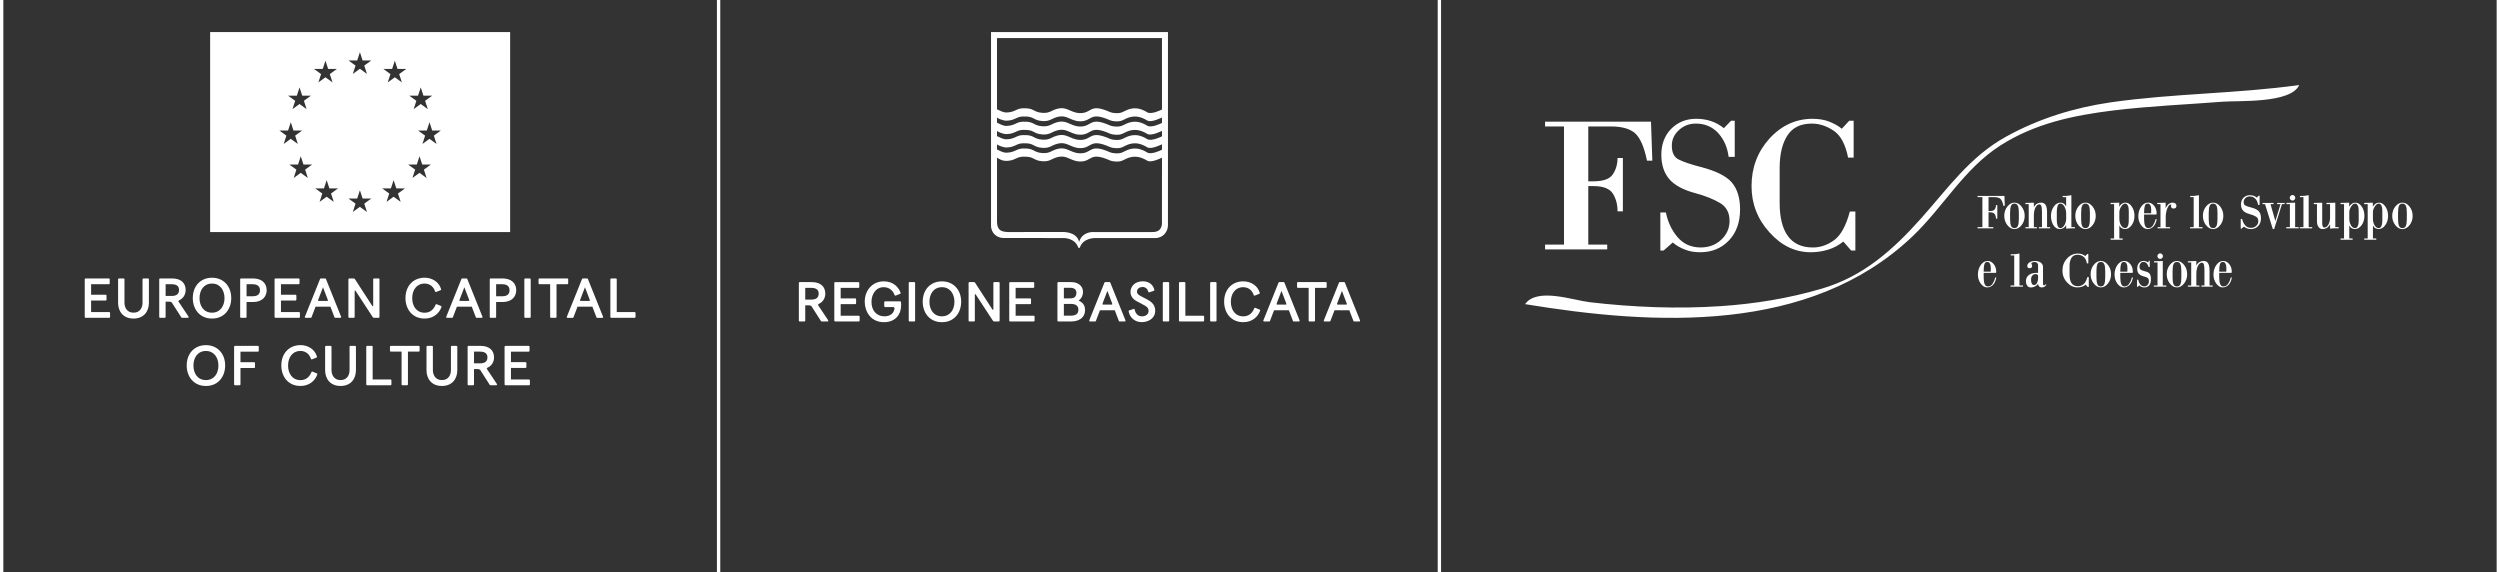<!-- Generator: Adobe Illustrator 21.1.0, SVG Export Plug-In  -->
<svg version="1.1"
	 xmlns="http://www.w3.org/2000/svg" xmlns:xlink="http://www.w3.org/1999/xlink" xmlns:a="http://ns.adobe.com/AdobeSVGViewerExtensions/3.0/"
	 x="0px" y="0px" width="301.175px" height="68.907px" viewBox="0 0 301.175 68.907"
	 style="enable-background:new 0 0 301.175 68.907;" xml:space="preserve">
<rect x="0" y="0" width="301.175" height="68.907" fill="#333333" stroke="none"/>
<style type="text/css">
	.st0{fill:#FFFFFF;}
</style>
<defs>
</defs>
<path class="st0" d="M275.863,27.361h-0.437v0.147h1.495v-0.147h-0.427v-2.945l-1.051,0.028v0.146h0.42V27.361z M276.413,24.065
	c0.066-0.065,0.099-0.146,0.099-0.239c0-0.089-0.033-0.167-0.099-0.233c-0.065-0.066-0.143-0.1-0.233-0.1
	c-0.091,0-0.168,0.034-0.234,0.1c-0.066,0.066-0.1,0.147-0.1,0.239c0,0.088,0.034,0.168,0.1,0.233c0.066,0.067,0.143,0.1,0.234,0.1
	C276.269,24.165,276.348,24.132,276.413,24.065 M273.894,24.445h-1.327v0.146h0.299l0.941,3.005h0.157l0.942-3.005h0.321v-0.146
	h-0.901v0.146h0.405l-0.619,2.041l-0.586-2.041h0.369V24.445z M270.112,26.38h-0.17v1.164h0.1l0.279-0.246
	c0.109,0.094,0.239,0.167,0.387,0.222c0.128,0.051,0.278,0.076,0.45,0.076c0.358,0,0.651-0.121,0.884-0.361
	c0.224-0.239,0.338-0.554,0.338-0.948c0-0.358-0.087-0.637-0.263-0.836c-0.171-0.191-0.483-0.345-0.94-0.461
	c-0.29-0.074-0.509-0.148-0.662-0.223c-0.147-0.066-0.222-0.21-0.222-0.432c0-0.184,0.073-0.341,0.217-0.474
	c0.143-0.132,0.314-0.198,0.513-0.198c0.277,0,0.506,0.095,0.684,0.285c0.18,0.2,0.287,0.443,0.323,0.731h0.186v-1.103h-0.111
	l-0.223,0.227c-0.12-0.096-0.249-0.17-0.392-0.216c-0.14-0.047-0.292-0.071-0.453-0.071c-0.306,0-0.56,0.103-0.766,0.31
	c-0.2,0.207-0.298,0.47-0.298,0.789c0,0.308,0.08,0.557,0.244,0.748c0.163,0.187,0.429,0.33,0.794,0.427
	c0.305,0.081,0.558,0.183,0.762,0.303c0.191,0.118,0.287,0.3,0.287,0.544c0,0.226-0.087,0.419-0.258,0.58
	c-0.168,0.155-0.376,0.233-0.626,0.233c-0.293,0-0.529-0.105-0.707-0.315C270.288,26.923,270.17,26.671,270.112,26.38
	 M267.351,32.619c0-0.346,0.029-0.611,0.088-0.794c0.05-0.178,0.168-0.269,0.352-0.269c0.14,0,0.245,0.069,0.314,0.205
	c0.076,0.143,0.11,0.33,0.107,0.56l-0.011,0.404h-0.85V32.619z M267.001,31.925c-0.23,0.322-0.344,0.71-0.344,1.164
	c0,0.409,0.112,0.767,0.339,1.075c0.225,0.307,0.485,0.461,0.777,0.461c0.257,0,0.486-0.097,0.689-0.292
	c0.195-0.194,0.334-0.495,0.416-0.9h-0.148c-0.019,0.118-0.054,0.235-0.1,0.354c-0.05,0.118-0.11,0.239-0.186,0.359
	c-0.148,0.242-0.34,0.362-0.579,0.362c-0.192,0-0.322-0.094-0.398-0.28c-0.077-0.191-0.118-0.456-0.118-0.795v-0.561h1.457
	c0.027,0,0.041-0.013,0.041-0.041c0.004-0.015,0.008-0.033,0.009-0.049c0.002-0.018,0.004-0.038,0.004-0.062
	c0-0.354-0.101-0.656-0.304-0.906c-0.201-0.249-0.441-0.375-0.727-0.375C267.508,31.438,267.232,31.6,267.001,31.925 M266.085,25.62
	c0-0.363,0.037-0.636,0.11-0.818c0.08-0.183,0.216-0.275,0.415-0.275c0.202,0,0.343,0.094,0.421,0.28
	c0.073,0.176,0.11,0.446,0.11,0.813v0.766c0,0.363-0.037,0.634-0.11,0.818c-0.078,0.183-0.218,0.275-0.421,0.275
	c-0.201,0-0.342-0.093-0.415-0.281c-0.073-0.175-0.11-0.445-0.11-0.812V25.62z M265.757,27.122c0.247,0.315,0.53,0.474,0.854,0.474
	c0.329,0,0.615-0.159,0.866-0.479c0.245-0.315,0.368-0.686,0.368-1.111c0-0.429-0.125-0.802-0.374-1.121
	c-0.247-0.316-0.532-0.474-0.861-0.474c-0.324,0-0.609,0.159-0.859,0.479c-0.246,0.315-0.368,0.687-0.368,1.116
	C265.385,26.431,265.509,26.802,265.757,27.122 M264.594,31.445l-1.016,0.029v0.146h0.397v2.771h-0.397v0.147h1.384V34.39h-0.368
	v-1.356c0-0.444,0.069-0.787,0.205-1.028c0.133-0.238,0.284-0.356,0.449-0.356c0.133,0,0.221,0.081,0.265,0.246
	c0.019,0.078,0.033,0.175,0.042,0.292c0.01,0.118,0.015,0.251,0.015,0.404v1.8h-0.367v0.147h1.355V34.39h-0.375v-1.778
	c0-0.389-0.056-0.681-0.163-0.876c-0.114-0.2-0.299-0.3-0.557-0.3c-0.169,0-0.33,0.045-0.485,0.13
	c-0.155,0.082-0.285,0.225-0.386,0.433V31.445z M264.273,23.75v3.612h-0.438v0.147h1.498v-0.147h-0.427v-3.846
	c-0.114,0.019-0.214,0.035-0.303,0.047c-0.087,0.012-0.163,0.022-0.224,0.03c-0.064,0.004-0.139,0.006-0.227,0.008
	c-0.087,0.003-0.186,0.003-0.299,0.003v0.147H264.273z M261.731,32.649c0-0.363,0.036-0.636,0.109-0.818
	c0.08-0.184,0.217-0.275,0.415-0.275c0.203,0,0.342,0.094,0.422,0.281c0.072,0.175,0.109,0.445,0.109,0.812v0.766
	c0,0.361-0.036,0.634-0.109,0.818c-0.08,0.183-0.219,0.274-0.422,0.274c-0.201,0-0.342-0.094-0.415-0.28
	c-0.072-0.175-0.109-0.446-0.109-0.812V32.649z M261.396,31.918c-0.245,0.316-0.368,0.688-0.368,1.116
	c0,0.426,0.125,0.797,0.372,1.117c0.247,0.316,0.531,0.474,0.854,0.474c0.329,0,0.615-0.16,0.865-0.48
	c0.246-0.315,0.369-0.685,0.369-1.111c0-0.428-0.125-0.802-0.373-1.122c-0.247-0.316-0.533-0.474-0.861-0.474
	C261.932,31.438,261.647,31.599,261.396,31.918 M260.274,24.591v2.771h-0.346v0.147h1.503v-0.147h-0.527v-1.175
	c0-0.409,0.065-0.77,0.195-1.087c0.128-0.31,0.268-0.467,0.42-0.467c0.008,0,0.014,0.001,0.018,0.003
	c0.004,0.002,0.011,0.003,0.017,0.003c0.009,0.008,0.012,0.019,0.012,0.03l-0.022,0.192c0.01,0.172,0.111,0.258,0.303,0.258h0.024
	c0.209,0,0.319-0.105,0.326-0.315c0-0.11-0.04-0.202-0.122-0.281c-0.079-0.073-0.189-0.11-0.335-0.11
	c-0.166,0-0.32,0.052-0.461,0.157c-0.132,0.097-0.261,0.263-0.385,0.497v-0.648l-1.005,0.028v0.146H260.274z M260.001,30.621
	c-0.066,0.066-0.1,0.146-0.1,0.24c0,0.089,0.034,0.167,0.1,0.234c0.064,0.066,0.143,0.098,0.231,0.098
	c0.089,0,0.168-0.032,0.234-0.098c0.068-0.067,0.101-0.148,0.101-0.239c0-0.091-0.033-0.169-0.101-0.235
	c-0.066-0.067-0.145-0.1-0.234-0.1C260.145,30.521,260.065,30.553,260.001,30.621 M259.918,34.39h-0.439v0.147h1.498V34.39h-0.427
	v-2.946l-1.053,0.029v0.146h0.421V34.39z M258.298,25.695v-0.104c0-0.346,0.03-0.611,0.088-0.795
	c0.05-0.178,0.168-0.269,0.352-0.269c0.14,0,0.244,0.068,0.314,0.205c0.073,0.143,0.109,0.33,0.106,0.561l-0.014,0.402H258.298z
	 M258.719,27.595c0.259,0,0.489-0.098,0.691-0.292c0.194-0.195,0.332-0.496,0.415-0.9h-0.147c-0.019,0.116-0.053,0.235-0.102,0.353
	c-0.049,0.118-0.11,0.239-0.184,0.36c-0.148,0.242-0.341,0.362-0.579,0.362c-0.192,0-0.323-0.093-0.398-0.281
	c-0.078-0.191-0.117-0.457-0.117-0.794v-0.562h1.456c0.028,0,0.041-0.013,0.041-0.041c0.004-0.016,0.006-0.031,0.008-0.049
	c0.002-0.018,0.004-0.038,0.004-0.062c0-0.354-0.102-0.656-0.305-0.906c-0.196-0.249-0.438-0.374-0.723-0.374
	c-0.324,0-0.6,0.161-0.831,0.485c-0.229,0.323-0.345,0.71-0.345,1.163c0,0.41,0.113,0.767,0.339,1.076
	C258.168,27.441,258.427,27.595,258.719,27.595 M257.603,33.7h-0.156v0.853h0.094l0.169-0.175c0.09,0.079,0.188,0.14,0.293,0.187
	c0.108,0.043,0.213,0.064,0.315,0.064c0.261,0,0.462-0.086,0.603-0.258c0.136-0.171,0.203-0.414,0.203-0.731
	c0-0.287-0.05-0.505-0.151-0.654c-0.051-0.075-0.125-0.135-0.224-0.186c-0.1-0.048-0.224-0.089-0.372-0.125
	c-0.25-0.062-0.421-0.133-0.515-0.216c-0.08-0.07-0.123-0.176-0.123-0.315c0-0.163,0.044-0.302,0.13-0.415
	c0.081-0.118,0.201-0.175,0.357-0.175c0.159,0,0.297,0.066,0.414,0.199c0.114,0.132,0.175,0.269,0.186,0.409h0.153v-0.748h-0.1
	l-0.095,0.21c-0.07-0.055-0.15-0.1-0.244-0.133c-0.102-0.036-0.207-0.055-0.315-0.055c-0.222,0-0.405,0.085-0.544,0.252
	c-0.14,0.165-0.21,0.39-0.21,0.672c0,0.308,0.08,0.53,0.239,0.666c0.077,0.067,0.162,0.123,0.251,0.167
	c0.088,0.046,0.186,0.08,0.286,0.102c0.235,0.055,0.398,0.118,0.492,0.193c0.093,0.077,0.14,0.212,0.14,0.403
	c0,0.179-0.054,0.325-0.164,0.438c-0.105,0.117-0.229,0.175-0.375,0.175c-0.193,0-0.358-0.076-0.489-0.228
	C257.719,34.128,257.638,33.934,257.603,33.7 M255.318,25.579c0-0.133,0.02-0.258,0.062-0.376c0.041-0.12,0.1-0.235,0.178-0.349
	c0.148-0.218,0.301-0.327,0.462-0.327c0.136,0,0.243,0.08,0.32,0.239c0.076,0.151,0.113,0.359,0.113,0.619v1.234
	c0,0.246-0.04,0.451-0.117,0.619c-0.071,0.159-0.172,0.239-0.305,0.239c-0.209,0-0.381-0.111-0.513-0.333
	c-0.134-0.215-0.199-0.488-0.199-0.819V25.579z M254.686,24.591v4.138h-0.416v0.148h1.451v-0.148h-0.403v-1.566
	c0.078,0.159,0.181,0.273,0.31,0.338c0.121,0.063,0.246,0.094,0.379,0.094c0.305,0,0.571-0.158,0.802-0.474
	c0.221-0.308,0.331-0.679,0.331-1.117c0-0.44-0.108-0.815-0.327-1.127c-0.209-0.312-0.468-0.467-0.777-0.467
	c-0.133,0-0.262,0.039-0.387,0.117c-0.117,0.07-0.23,0.193-0.344,0.368v-0.479l-1.041,0.028v0.146H254.686z M255.434,32.619
	c0-0.346,0.029-0.611,0.087-0.794c0.051-0.178,0.169-0.269,0.352-0.269c0.14,0,0.245,0.069,0.315,0.205
	c0.075,0.143,0.11,0.33,0.107,0.56l-0.012,0.404h-0.849V32.619z M255.084,31.925c-0.23,0.322-0.344,0.71-0.344,1.164
	c0,0.409,0.111,0.767,0.339,1.075c0.225,0.307,0.483,0.461,0.777,0.461c0.257,0,0.486-0.097,0.689-0.292
	c0.195-0.194,0.334-0.495,0.415-0.9h-0.147c-0.019,0.118-0.055,0.235-0.101,0.354c-0.049,0.118-0.11,0.239-0.186,0.359
	c-0.147,0.242-0.34,0.362-0.579,0.362c-0.191,0-0.321-0.094-0.397-0.28c-0.077-0.191-0.118-0.456-0.118-0.795v-0.561h1.456
	c0.027,0,0.042-0.013,0.042-0.041c0.004-0.015,0.007-0.033,0.008-0.049c0.003-0.018,0.004-0.038,0.004-0.062
	c0-0.354-0.101-0.656-0.303-0.906c-0.201-0.249-0.442-0.375-0.726-0.375C255.59,31.438,255.314,31.6,255.084,31.925 M252.558,32.649
	c0-0.363,0.037-0.636,0.113-0.818c0.077-0.184,0.215-0.275,0.413-0.275c0.202,0,0.343,0.094,0.42,0.281
	c0.076,0.175,0.112,0.445,0.112,0.812v0.766c0,0.361-0.036,0.634-0.112,0.818c-0.077,0.183-0.217,0.274-0.42,0.274
	c-0.203,0-0.34-0.094-0.413-0.28c-0.076-0.175-0.113-0.446-0.113-0.812V32.649z M252.226,31.918
	c-0.246,0.316-0.368,0.688-0.368,1.116c0,0.426,0.125,0.797,0.374,1.117c0.245,0.316,0.529,0.474,0.853,0.474
	c0.328,0,0.617-0.16,0.865-0.48c0.247-0.315,0.368-0.685,0.368-1.111c0-0.428-0.124-0.802-0.374-1.122
	c-0.246-0.316-0.532-0.474-0.86-0.474C252.76,31.438,252.475,31.599,252.226,31.918 M251.77,26.386c0,0.363-0.037,0.634-0.11,0.818
	c-0.079,0.183-0.218,0.275-0.421,0.275c-0.201,0-0.342-0.093-0.414-0.281c-0.073-0.175-0.11-0.445-0.11-0.812V25.62
	c0-0.363,0.037-0.636,0.11-0.818c0.078-0.183,0.216-0.275,0.414-0.275c0.203,0,0.343,0.094,0.421,0.28
	c0.073,0.176,0.11,0.446,0.11,0.813V26.386z M252.104,27.117c0.245-0.315,0.369-0.686,0.369-1.111c0-0.429-0.125-0.802-0.375-1.121
	c-0.247-0.316-0.531-0.474-0.86-0.474c-0.323,0-0.609,0.159-0.86,0.479c-0.244,0.315-0.366,0.687-0.366,1.116
	c0,0.426,0.123,0.797,0.372,1.117c0.246,0.315,0.53,0.474,0.853,0.474C251.567,27.595,251.854,27.436,252.104,27.117
	 M249.004,31.152c-0.362,0.406-0.542,0.888-0.542,1.449c0,0.542,0.181,1.014,0.549,1.415c0.361,0.405,0.781,0.608,1.263,0.608
	c0.182,0,0.362-0.027,0.537-0.082c0.163-0.051,0.314-0.133,0.457-0.245l0.239,0.275h0.128V33.38h-0.171
	c-0.112,0.429-0.27,0.718-0.473,0.87c-0.207,0.153-0.424,0.229-0.656,0.229c-0.342,0-0.598-0.118-0.766-0.351
	c-0.165-0.231-0.249-0.567-0.249-1.012v-1.064c0-0.433,0.081-0.77,0.244-1.011c0.156-0.234,0.403-0.352,0.737-0.352
	c0.231,0,0.453,0.072,0.666,0.216c0.216,0.14,0.362,0.415,0.444,0.824h0.17v-1.127h-0.134l-0.228,0.245
	c-0.098-0.082-0.224-0.154-0.379-0.216c-0.15-0.057-0.321-0.087-0.515-0.087C249.816,30.545,249.376,30.747,249.004,31.152
	 M247.783,25.468c0-0.281,0.036-0.508,0.106-0.684c0.066-0.171,0.168-0.257,0.305-0.257c0.203,0,0.373,0.12,0.509,0.362
	c0.14,0.233,0.209,0.536,0.209,0.906v0.549c0,0.297-0.073,0.56-0.222,0.79c-0.14,0.23-0.301,0.345-0.485,0.345
	c-0.136,0-0.241-0.087-0.316-0.262c-0.07-0.176-0.106-0.403-0.106-0.679V25.468z M247.421,24.889
	c-0.225,0.312-0.339,0.684-0.339,1.116c0,0.448,0.1,0.827,0.299,1.135c0.197,0.303,0.449,0.455,0.754,0.455
	c0.143,0,0.287-0.034,0.427-0.106c0.137-0.073,0.254-0.201,0.35-0.385v0.451c0.044-0.009,0.101-0.017,0.177-0.025
	c0.073-0.008,0.163-0.011,0.274-0.011c0.11-0.007,0.212-0.011,0.309-0.011h0.293v-0.147h-0.427v-3.846
	c-0.114,0.019-0.214,0.035-0.301,0.047c-0.087,0.012-0.163,0.022-0.225,0.03c-0.063,0.004-0.137,0.006-0.225,0.008
	c-0.087,0.003-0.187,0.003-0.301,0.003v0.147h0.421v1.152c-0.082-0.191-0.186-0.323-0.317-0.392
	c-0.124-0.065-0.248-0.099-0.372-0.099C247.913,24.41,247.647,24.569,247.421,24.889 M244.679,33.7c0-0.191,0.036-0.339,0.112-0.449
	c0.071-0.11,0.171-0.182,0.304-0.217c0.058-0.011,0.109-0.018,0.15-0.018c0.036,0,0.069,0.006,0.1,0.018
	c0.063,0.027,0.123,0.063,0.183,0.105v0.364c0,0.217-0.047,0.413-0.135,0.584c-0.086,0.167-0.201,0.25-0.345,0.25
	c-0.129,0-0.222-0.059-0.28-0.18C244.708,34.036,244.679,33.885,244.679,33.7 M244.311,33.228c-0.163,0.163-0.246,0.382-0.246,0.655
	c0,0.214,0.053,0.394,0.159,0.538c0.105,0.14,0.252,0.21,0.444,0.21c0.143,0,0.292-0.034,0.444-0.1
	c0.14-0.062,0.278-0.167,0.415-0.315c0.009,0.109,0.056,0.206,0.134,0.292c0.07,0.079,0.178,0.118,0.327,0.118
	c0.128,0,0.231-0.029,0.315-0.087c0.082-0.063,0.16-0.137,0.233-0.222l-0.07-0.082c-0.008,0.007-0.021,0.018-0.038,0.032
	c-0.018,0.013-0.035,0.03-0.057,0.05c-0.042,0.034-0.079,0.052-0.11,0.052c-0.044,0-0.08-0.012-0.105-0.035
	c-0.025-0.015-0.034-0.043-0.034-0.082v-2.092c0-0.215-0.092-0.387-0.271-0.52c-0.185-0.133-0.412-0.2-0.678-0.2
	c-0.284,0-0.514,0.06-0.689,0.176c-0.175,0.121-0.261,0.266-0.257,0.433c0.004,0.176,0.1,0.263,0.287,0.263
	c0.181,0,0.282-0.083,0.298-0.252c0-0.081-0.019-0.155-0.053-0.221c-0.032-0.063-0.047-0.099-0.047-0.106
	c0-0.035,0.045-0.073,0.133-0.118c0.084-0.039,0.18-0.057,0.288-0.057c0.088,0,0.178,0.035,0.269,0.105
	c0.081,0.07,0.124,0.155,0.124,0.257v0.952h-0.153c-0.048,0-0.096,0.003-0.148,0.005c-0.049,0.004-0.097,0.009-0.144,0.012
	c-0.048,0.004-0.093,0.009-0.136,0.018C244.689,32.953,244.475,33.061,244.311,33.228 M245.02,24.417l-1.019,0.028v0.146h0.398
	v2.771h-0.398v0.147h1.386v-0.147h-0.368v-1.356c0-0.444,0.068-0.786,0.204-1.028c0.132-0.238,0.283-0.357,0.45-0.357
	c0.133,0,0.221,0.081,0.263,0.246c0.019,0.078,0.034,0.176,0.043,0.292c0.011,0.117,0.016,0.25,0.016,0.403v1.8h-0.369v0.147h1.356
	v-0.147h-0.373v-1.777c0-0.389-0.057-0.682-0.164-0.876c-0.115-0.199-0.298-0.298-0.556-0.298c-0.166,0-0.33,0.042-0.486,0.128
	c-0.155,0.082-0.284,0.226-0.384,0.433V24.417z M242.652,34.39h-0.44v0.147h1.498V34.39h-0.427v-3.846
	c-0.114,0.02-0.213,0.035-0.302,0.047c-0.087,0.012-0.163,0.022-0.224,0.029c-0.063,0.004-0.137,0.007-0.225,0.01
	c-0.087,0.002-0.187,0.002-0.301,0.002v0.146h0.422V34.39z M242.155,25.62c0-0.363,0.037-0.636,0.11-0.818
	c0.078-0.183,0.216-0.275,0.413-0.275c0.203,0,0.343,0.094,0.422,0.28c0.073,0.176,0.11,0.446,0.11,0.813v0.766
	c0,0.363-0.037,0.634-0.11,0.818c-0.08,0.183-0.219,0.275-0.422,0.275c-0.201,0-0.34-0.093-0.413-0.281
	c-0.073-0.175-0.11-0.445-0.11-0.812V25.62z M241.821,24.889c-0.245,0.315-0.368,0.687-0.368,1.116c0,0.426,0.125,0.797,0.373,1.117
	c0.246,0.315,0.53,0.474,0.853,0.474c0.329,0,0.615-0.159,0.865-0.479c0.246-0.315,0.37-0.686,0.37-1.111
	c0-0.429-0.126-0.802-0.375-1.121c-0.246-0.316-0.532-0.474-0.861-0.474C242.356,24.41,242.071,24.569,241.821,24.889
	 M238.975,32.619c0-0.346,0.03-0.611,0.087-0.794c0.051-0.178,0.168-0.269,0.352-0.269c0.14,0,0.245,0.069,0.315,0.205
	c0.073,0.143,0.108,0.33,0.104,0.56l-0.012,0.404h-0.846V32.619z M238.624,31.925c-0.23,0.322-0.345,0.71-0.345,1.164
	c0,0.409,0.114,0.767,0.339,1.075c0.225,0.307,0.485,0.461,0.777,0.461c0.258,0,0.489-0.097,0.691-0.292
	c0.193-0.194,0.333-0.495,0.414-0.9h-0.145c-0.021,0.118-0.054,0.235-0.103,0.354c-0.049,0.118-0.11,0.239-0.183,0.359
	c-0.148,0.242-0.342,0.362-0.579,0.362c-0.191,0-0.324-0.094-0.398-0.28c-0.079-0.191-0.118-0.456-0.118-0.795v-0.561h1.455
	c0.028,0,0.04-0.013,0.04-0.041c0.006-0.015,0.008-0.033,0.01-0.049c0.002-0.018,0.004-0.038,0.004-0.062
	c0-0.354-0.102-0.656-0.304-0.906c-0.198-0.249-0.439-0.375-0.724-0.375C239.13,31.438,238.855,31.6,238.624,31.925 M241.476,23.603
	h-3.237v0.147h0.579v3.612h-0.579v0.147h1.9v-0.147h-0.579v-1.788h0.156c0.301,0,0.499,0.078,0.596,0.234
	c0.095,0.152,0.14,0.33,0.14,0.537h0.164v-1.63h-0.164c0,0.191-0.049,0.358-0.145,0.503c-0.095,0.14-0.291,0.209-0.592,0.209h-0.156
	V23.75h0.688c0.329,0,0.573,0.066,0.731,0.198c0.165,0.14,0.29,0.424,0.375,0.848h0.164L241.476,23.603z M136.057,37.387
	c-0.066,0.015-0.11,0.044-0.088,0.133c0.154,0.79,0.783,1.287,1.581,1.287c0.785,0,1.618-0.446,1.618-1.376
	c0-0.637-0.344-1.003-0.899-1.318c-0.345-0.19-0.565-0.292-0.85-0.446c-0.292-0.162-0.447-0.293-0.447-0.535
	c0-0.403,0.374-0.557,0.674-0.557c0.345,0,0.594,0.212,0.689,0.564c0.021,0.08,0.08,0.095,0.139,0.073l0.519-0.176
	c0.059-0.022,0.088-0.051,0.066-0.132c-0.132-0.593-0.636-1.017-1.376-1.017c-0.952,0-1.492,0.6-1.492,1.287
	c0,0.476,0.284,0.857,0.709,1.091c0.402,0.227,0.747,0.381,1.047,0.565c0.271,0.161,0.425,0.322,0.425,0.629
	c0,0.403-0.359,0.652-0.792,0.652c-0.52,0-0.791-0.366-0.885-0.813c-0.015-0.08-0.073-0.102-0.132-0.08L136.057,37.387z
	 M132.828,36.553l0.579-1.508l0.578,1.515v0.133h-1.157V36.553z M133.055,34.042l-1.83,4.553c-0.029,0.073,0.022,0.132,0.08,0.132
	h0.629c0.037,0,0.066-0.015,0.088-0.066l0.49-1.281h1.786l0.49,1.281c0.022,0.051,0.051,0.066,0.088,0.066h0.629
	c0.058,0,0.11-0.058,0.08-0.132l-1.83-4.553c-0.022-0.044-0.043-0.058-0.095-0.058h-0.513
	C133.099,33.984,133.077,33.998,133.055,34.042 M128.164,34.671h0.755c0.542,0,0.755,0.249,0.755,0.593
	c0,0.491-0.278,0.681-0.725,0.681h-0.784V34.671z M128.164,36.611h0.85c0.652,0,0.901,0.3,0.901,0.681
	c0,0.484-0.249,0.74-0.982,0.74h-0.77V36.611z M127.484,33.984c-0.059,0-0.095,0.051-0.095,0.095v4.553
	c0,0.044,0.036,0.095,0.095,0.095h1.536c1.026,0,1.698-0.497,1.698-1.369c0-0.396-0.117-0.85-0.775-1.149
	c0.402-0.292,0.527-0.709,0.527-1.018c0-0.769-0.607-1.207-1.428-1.207H127.484z M121.679,33.984c-0.058,0-0.095,0.051-0.095,0.095
	v4.553c0,0.044,0.037,0.095,0.095,0.095h2.862c0.044,0,0.095-0.036,0.095-0.095v-0.504c0-0.058-0.051-0.095-0.095-0.095h-2.188
	V36.64h1.763c0.044,0,0.095-0.036,0.095-0.095v-0.504c0-0.058-0.051-0.095-0.095-0.095h-1.763v-1.267h2.144
	c0.044,0,0.095-0.037,0.095-0.095v-0.504c0-0.058-0.051-0.095-0.095-0.095H121.679z M60.881,41.667
	c-0.058,0-0.095,0.051-0.095,0.095v4.553c0,0.044,0.036,0.095,0.095,0.095h2.862c0.044,0,0.095-0.037,0.095-0.095V45.81
	c0-0.058-0.051-0.095-0.095-0.095h-2.188v-1.392h1.764c0.043,0,0.095-0.036,0.095-0.095v-0.504c0-0.058-0.051-0.095-0.095-0.095
	h-1.764v-1.267h2.144c0.044,0,0.095-0.037,0.095-0.095v-0.504c0-0.058-0.051-0.095-0.095-0.095H60.881z M57.104,42.361h0.739
	c0.725,0,0.879,0.366,0.879,0.688c0,0.374-0.183,0.725-0.879,0.725h-0.739V42.361z M56.43,41.667c-0.058,0-0.095,0.051-0.095,0.095
	v4.553c0,0.044,0.036,0.095,0.095,0.095h0.578c0.058,0,0.095-0.051,0.095-0.095v-1.852h0.527l0.205,0.08l1.157,1.809
	c0.029,0.043,0.051,0.058,0.102,0.058h0.695c0.065,0,0.117-0.08,0.073-0.146l-1.222-1.839l0.051-0.11
	c0.57-0.241,0.826-0.739,0.826-1.266c0-0.784-0.512-1.383-1.632-1.383H56.43z M56.518,36.255h-1.157v-0.139l0.579-1.508l0.578,1.515
	V36.255z M58.04,38.289c0.059,0,0.11-0.059,0.081-0.132l-1.83-4.553c-0.022-0.044-0.044-0.059-0.095-0.059h-0.512
	c-0.051,0-0.073,0.015-0.095,0.059l-1.83,4.553c-0.029,0.072,0.022,0.132,0.08,0.132h0.63c0.036,0,0.065-0.015,0.087-0.066
	l0.49-1.281h1.786l0.49,1.281c0.021,0.051,0.051,0.066,0.087,0.066H58.04z M51.475,41.667c-0.059,0-0.095,0.051-0.095,0.095v2.84
	c0,1.011,0.592,1.895,1.859,1.895c1.26,0,1.852-0.884,1.852-1.895v-2.84c0-0.043-0.036-0.095-0.095-0.095h-0.578
	c-0.058,0-0.095,0.051-0.095,0.095v2.818c0,0.542-0.256,1.208-1.084,1.208c-0.82,0-1.091-0.665-1.091-1.208v-2.818
	c0-0.043-0.036-0.095-0.095-0.095H51.475z M51.159,38.377c1.098,0,1.786-0.687,2.021-1.383c0.029-0.08,0-0.102-0.059-0.132
	l-0.512-0.213c-0.058-0.022-0.11-0.007-0.139,0.073c-0.191,0.469-0.572,0.952-1.31,0.952c-0.989,0-1.501-0.799-1.501-1.758
	c0-0.952,0.512-1.756,1.501-1.756c0.702,0,1.112,0.49,1.252,0.944c0.021,0.072,0.08,0.087,0.139,0.065l0.519-0.205
	c0.059-0.022,0.088-0.051,0.066-0.132c-0.242-0.864-1.076-1.376-1.976-1.376c-1.362,0-2.313,0.98-2.313,2.452
	C48.846,37.206,49.636,38.377,51.159,38.377 M47.075,42.361h1.303v3.953c0,0.044,0.036,0.095,0.095,0.095h0.577
	c0.059,0,0.095-0.051,0.095-0.095v-3.953h1.31c0.044,0,0.095-0.037,0.095-0.095v-0.504c0-0.058-0.051-0.095-0.095-0.095h-3.381
	c-0.044,0-0.095,0.036-0.095,0.095v0.504C46.979,42.324,47.031,42.361,47.075,42.361 M44.219,41.667
	c-0.058,0-0.095,0.051-0.095,0.095v4.553c0,0.044,0.036,0.095,0.095,0.095h2.84c0.044,0,0.095-0.037,0.095-0.095V45.81
	c0-0.058-0.051-0.095-0.095-0.095h-2.166v-3.954c0-0.043-0.037-0.095-0.095-0.095H44.219z M44.959,33.641v3.213l-0.087,0.036
	l-2.095-3.235c-0.051-0.073-0.073-0.11-0.146-0.11h-0.564c-0.058,0-0.095,0.051-0.095,0.095v4.553c0,0.044,0.036,0.095,0.095,0.095
	h0.564c0.058,0,0.095-0.051,0.095-0.095v-3.162l0.08-0.036l2.095,3.198c0.051,0.073,0.08,0.095,0.169,0.095h0.549
	c0.058,0,0.095-0.051,0.095-0.095v-4.553c0-0.044-0.036-0.095-0.095-0.095h-0.564C44.996,33.546,44.959,33.597,44.959,33.641
	 M39.264,41.667c-0.059,0-0.095,0.051-0.095,0.095v2.84c0,1.011,0.593,1.895,1.859,1.895c1.26,0,1.852-0.884,1.852-1.895v-2.84
	c0-0.043-0.036-0.095-0.095-0.095h-0.578c-0.058,0-0.095,0.051-0.095,0.095v2.818c0,0.542-0.256,1.208-1.084,1.208
	c-0.82,0-1.091-0.665-1.091-1.208v-2.818c0-0.043-0.036-0.095-0.095-0.095H39.264z M39.49,36.255h-1.157v-0.139l0.579-1.508
	l0.578,1.515V36.255z M41.012,38.289c0.059,0,0.11-0.059,0.081-0.132l-1.83-4.553c-0.022-0.044-0.044-0.059-0.095-0.059h-0.512
	c-0.051,0-0.073,0.015-0.095,0.059l-1.83,4.553c-0.029,0.072,0.022,0.132,0.08,0.132h0.63c0.036,0,0.065-0.015,0.087-0.066
	l0.49-1.281h1.786l0.49,1.281c0.021,0.051,0.051,0.066,0.087,0.066H41.012z M33.89,44.03c0,1.296,0.79,2.467,2.312,2.467
	c1.098,0,1.786-0.687,2.021-1.383c0.03-0.08,0-0.102-0.058-0.132l-0.512-0.212c-0.058-0.022-0.11-0.008-0.139,0.072
	c-0.191,0.469-0.572,0.952-1.311,0.952c-0.988,0-1.5-0.798-1.5-1.757c0-0.952,0.512-1.757,1.5-1.757c0.703,0,1.113,0.49,1.252,0.944
	c0.022,0.073,0.081,0.087,0.14,0.065l0.519-0.205c0.058-0.022,0.088-0.051,0.066-0.132c-0.242-0.863-1.076-1.376-1.977-1.376
	C34.841,41.579,33.89,42.558,33.89,44.03 M33.173,33.546c-0.058,0-0.095,0.051-0.095,0.095v4.553c0,0.044,0.036,0.095,0.095,0.095
	h2.862c0.044,0,0.095-0.037,0.095-0.095v-0.504c0-0.058-0.051-0.095-0.095-0.095h-2.188v-1.392h1.763
	c0.044,0,0.095-0.036,0.095-0.095v-0.504c0-0.059-0.051-0.095-0.095-0.095h-1.763V34.24h2.144c0.044,0,0.095-0.036,0.095-0.095
	v-0.504c0-0.058-0.051-0.095-0.095-0.095H33.173z M30.442,35.691h-0.739V34.24h0.739c0.725,0,0.879,0.404,0.879,0.725
	C31.321,35.339,31.138,35.691,30.442,35.691 M30.479,36.385c1.156,0,1.646-0.694,1.646-1.42c0-0.784-0.519-1.42-1.639-1.42h-1.457
	c-0.058,0-0.095,0.051-0.095,0.095v4.553c0,0.044,0.036,0.095,0.095,0.095h0.578c0.058,0,0.095-0.051,0.095-0.095v-1.809H30.479z
	 M28.298,41.667c-0.058,0-0.095,0.051-0.095,0.095v4.553c0,0.044,0.037,0.095,0.095,0.095h0.577c0.044,0,0.095-0.037,0.095-0.095
	v-1.983h1.655c0.043,0,0.095-0.037,0.095-0.095v-0.504c0-0.058-0.051-0.095-0.095-0.095H28.97v-1.274h2.108
	c0.044,0,0.095-0.037,0.095-0.095v-0.504c0-0.058-0.051-0.095-0.095-0.095H28.298z M0.403,68.907V0H0v68.907H0.403z M13.165,38.289
	c0.044,0,0.095-0.037,0.095-0.095v-0.504c0-0.058-0.051-0.095-0.095-0.095h-2.189v-1.392h1.764c0.044,0,0.095-0.036,0.095-0.095
	v-0.504c0-0.059-0.051-0.095-0.095-0.095h-1.764V34.24h2.145c0.044,0,0.095-0.036,0.095-0.095v-0.504
	c0-0.058-0.051-0.095-0.095-0.095h-2.817c-0.058,0-0.095,0.051-0.095,0.095v4.553c0,0.044,0.037,0.095,0.095,0.095H13.165z
	 M17.938,36.482v-2.84c0-0.044-0.036-0.095-0.095-0.095h-0.578c-0.058,0-0.095,0.051-0.095,0.095v2.818
	c0,0.542-0.256,1.208-1.084,1.208c-0.82,0-1.091-0.666-1.091-1.208v-2.818c0-0.044-0.036-0.095-0.095-0.095h-0.578
	c-0.058,0-0.095,0.051-0.095,0.095v2.84c0,1.011,0.593,1.895,1.859,1.895C17.346,38.377,17.938,37.492,17.938,36.482 M20.691,35.655
	h-0.739V34.24h0.739c0.725,0,0.879,0.367,0.879,0.689C21.57,35.303,21.387,35.655,20.691,35.655 M22.638,38.289
	c0.065,0,0.117-0.08,0.073-0.147l-1.222-1.838l0.051-0.11c0.571-0.241,0.826-0.739,0.826-1.266c0-0.784-0.512-1.384-1.632-1.384
	h-1.456c-0.059,0-0.095,0.051-0.095,0.095v4.553c0,0.044,0.036,0.095,0.095,0.095h0.577c0.059,0,0.095-0.051,0.095-0.095v-1.852
	h0.527l0.205,0.08l1.157,1.809c0.03,0.043,0.051,0.058,0.102,0.058H22.638z M24.812,42.281c0.974,0,1.501,0.805,1.501,1.757
	c0,0.959-0.527,1.749-1.501,1.749c-0.996,0-1.508-0.79-1.508-1.749C23.304,43.086,23.817,42.281,24.812,42.281 M24.812,41.579
	c-1.384,0-2.32,1.002-2.32,2.452c0,1.311,0.812,2.467,2.32,2.467c1.501,0,2.313-1.156,2.313-2.467
	C27.125,42.581,26.175,41.579,24.812,41.579 M25.545,34.161c0.974,0,1.501,0.805,1.501,1.756c0,0.959-0.527,1.75-1.501,1.75
	c-0.996,0-1.508-0.791-1.508-1.75C24.037,34.966,24.549,34.161,25.545,34.161 M25.545,33.458c-1.384,0-2.32,1.002-2.32,2.452
	c0,1.311,0.812,2.467,2.32,2.467c1.501,0,2.313-1.156,2.313-2.467C27.858,34.46,26.907,33.458,25.545,33.458 M34.504,16.34
	l-0.85-0.618h1.05l0.325-0.997l0.326,0.997h1.049l-0.848,0.618l0.327,1.003l-0.853-0.619l-0.853,0.619L34.504,16.34z M35.706,20.436
	l-0.85-0.618h1.05l0.325-0.997l0.327,0.997h1.048l-0.848,0.618l0.327,1.004l-0.853-0.62l-0.852,0.62L35.706,20.436z M37.831,8.308
	h1.05l0.325-0.997l0.327,0.997h1.048l-0.848,0.618l0.327,1.003l-0.853-0.619l-0.852,0.619l0.327-1.003L37.831,8.308z M38.827,23.314
	l-0.849-0.618h1.05l0.325-0.997l0.327,0.997h1.048l-0.848,0.618l0.327,1.004l-0.853-0.62l-0.852,0.62L38.827,23.314z M41.982,7.284
	h1.049l0.327-0.997l0.324,0.997h1.05l-0.85,0.618l0.327,1.004l-0.852-0.619l-0.853,0.619l0.327-1.004L41.982,7.284z M42.831,24.533
	l-0.849-0.618h1.049l0.327-0.998l0.324,0.998h1.05l-0.85,0.618l0.327,1.004l-0.852-0.619l-0.853,0.619L42.831,24.533z
	 M46.891,23.314l-0.848-0.618h1.049l0.327-0.997l0.324,0.997h1.05l-0.851,0.618l0.327,1.004l-0.851-0.62l-0.854,0.62L46.891,23.314z
	 M48.939,8.308l-0.85,0.618l0.327,1.003l-0.852-0.619l-0.853,0.619l0.327-1.003L46.19,8.308h1.048l0.327-0.997l0.325,0.997H48.939z
	 M50.013,20.436l-0.848-0.618h1.049l0.326-0.997l0.325,0.997h1.05l-0.85,0.618l0.327,1.004l-0.852-0.62l-0.853,0.62L50.013,20.436z
	 M52.266,16.34l0.327,1.003l-0.852-0.619l-0.853,0.619l0.326-1.003l-0.848-0.618h1.049l0.327-0.997l0.324,0.997h1.05L52.266,16.34z
	 M52.061,11.527l-0.85,0.618l0.327,1.004l-0.852-0.619l-0.853,0.619l0.327-1.004l-0.848-0.618h1.048l0.327-0.998l0.325,0.998H52.061
	z M37.459,11.527l-0.848,0.618l0.327,1.004l-0.853-0.619l-0.852,0.619l0.327-1.004l-0.85-0.618h1.05l0.325-0.998l0.327,0.998H37.459
	z M61.456,27.959V3.864H25.314v24.094H61.456z M61.387,34.966c0,0.374-0.183,0.725-0.879,0.725h-0.74V34.24h0.74
	C61.233,34.24,61.387,34.644,61.387,34.966 M62.191,34.966c0-0.784-0.519-1.42-1.639-1.42h-1.456c-0.059,0-0.095,0.051-0.095,0.095
	v4.553c0,0.044,0.036,0.095,0.095,0.095h0.577c0.059,0,0.095-0.051,0.095-0.095v-1.809h0.777
	C61.701,36.385,62.191,35.691,62.191,34.966 M63.839,38.289c0.058,0,0.095-0.051,0.095-0.095v-4.553
	c0-0.044-0.036-0.095-0.095-0.095h-0.578c-0.058,0-0.095,0.051-0.095,0.095v4.553c0,0.044,0.036,0.095,0.095,0.095H63.839z
	 M68.355,34.24c0.044,0,0.095-0.036,0.095-0.095v-0.504c0-0.058-0.051-0.095-0.095-0.095h-3.381c-0.044,0-0.095,0.037-0.095,0.095
	v0.504c0,0.058,0.051,0.095,0.095,0.095h1.303v3.954c0,0.044,0.036,0.095,0.095,0.095h0.577c0.059,0,0.095-0.051,0.095-0.095V34.24
	H68.355z M71.05,36.255h-1.157v-0.139l0.578-1.508l0.579,1.515V36.255z M72.652,38.158l-1.83-4.553
	c-0.022-0.044-0.044-0.059-0.095-0.059h-0.512c-0.051,0-0.072,0.015-0.095,0.059l-1.83,4.553c-0.03,0.072,0.021,0.132,0.08,0.132H69
	c0.037,0,0.066-0.015,0.087-0.066l0.49-1.281h1.786l0.49,1.281c0.022,0.051,0.051,0.066,0.087,0.066h0.63
	C72.63,38.289,72.682,38.23,72.652,38.158 M76.466,38.289c0.044,0,0.095-0.037,0.095-0.095v-0.504c0-0.058-0.051-0.095-0.095-0.095
	h-2.167v-3.954c0-0.044-0.036-0.095-0.095-0.095h-0.578c-0.058,0-0.095,0.051-0.095,0.095v4.553c0,0.044,0.037,0.095,0.095,0.095
	H76.466z M86.77,68.907V0h-0.403v68.907H86.77z M97.747,36.092h-0.739v-1.414h0.739c0.725,0,0.879,0.366,0.879,0.688
	C98.627,35.74,98.444,36.092,97.747,36.092 M99.695,38.727c0.065,0,0.117-0.08,0.072-0.146l-1.221-1.838l0.051-0.11
	c0.57-0.241,0.826-0.739,0.826-1.266c0-0.784-0.512-1.383-1.632-1.383h-1.457c-0.058,0-0.095,0.051-0.095,0.095v4.554
	c0,0.043,0.036,0.095,0.095,0.095h0.578c0.058,0,0.095-0.051,0.095-0.095v-1.853h0.527l0.205,0.08l1.157,1.809
	c0.029,0.043,0.051,0.058,0.102,0.058H99.695z M103.465,38.727c0.044,0,0.095-0.036,0.095-0.095v-0.504
	c0-0.058-0.051-0.095-0.095-0.095h-2.189V36.64h1.764c0.044,0,0.095-0.036,0.095-0.095v-0.504c0-0.058-0.051-0.095-0.095-0.095
	h-1.764v-1.267h2.145c0.044,0,0.095-0.037,0.095-0.095v-0.504c0-0.058-0.051-0.095-0.095-0.095h-2.817
	c-0.058,0-0.095,0.051-0.095,0.095v4.553c0,0.044,0.037,0.095,0.095,0.095H103.465z M108.56,36.765c0-0.102,0-0.285-0.015-0.373
	c-0.007-0.044-0.043-0.088-0.11-0.088h-1.815c-0.044,0-0.095,0.037-0.095,0.095v0.497c0,0.058,0.051,0.095,0.095,0.095h1.04
	l0.11,0.132c-0.08,0.689-0.601,0.982-1.201,0.982c-1.026,0-1.582-0.74-1.582-1.75c0-0.849,0.483-1.757,1.465-1.757
	c0.681,0,1.12,0.403,1.318,0.937c0.029,0.081,0.08,0.095,0.139,0.073l0.519-0.205c0.058-0.022,0.095-0.051,0.065-0.132
	c-0.219-0.616-0.811-1.376-2.027-1.376c-1.377,0-2.291,1.09-2.291,2.453c0,1.164,0.709,2.466,2.32,2.466
	C107.865,38.814,108.56,37.886,108.56,36.765 M110.148,38.727c0.058,0,0.095-0.051,0.095-0.095v-4.553
	c0-0.043-0.037-0.095-0.095-0.095h-0.578c-0.058,0-0.095,0.051-0.095,0.095v4.553c0,0.044,0.036,0.095,0.095,0.095H110.148z
	 M114.98,36.355c0,0.959-0.527,1.75-1.501,1.75c-0.996,0-1.508-0.791-1.508-1.75c0-0.952,0.512-1.757,1.508-1.757
	C114.454,34.598,114.98,35.403,114.98,36.355 M115.792,36.347c0-1.45-0.951-2.452-2.313-2.452c-1.384,0-2.32,1.002-2.32,2.452
	c0,1.311,0.812,2.467,2.32,2.467C114.98,38.814,115.792,37.659,115.792,36.347 M119.585,37.329l-2.094-3.235
	c-0.051-0.073-0.073-0.11-0.147-0.11h-0.563c-0.059,0-0.095,0.051-0.095,0.095v4.553c0,0.044,0.036,0.095,0.095,0.095h0.563
	c0.058,0,0.095-0.051,0.095-0.095v-3.162l0.08-0.036l2.094,3.198c0.052,0.073,0.081,0.095,0.169,0.095h0.549
	c0.058,0,0.095-0.051,0.095-0.095v-4.553c0-0.043-0.036-0.095-0.095-0.095h-0.564c-0.058,0-0.095,0.051-0.095,0.095v3.213
	L119.585,37.329z M139.986,18.995l-0.008,7.573c0.057,0.823-0.164,1.468-1.397,1.386h-6.89c0,0-1.318-0.078-1.691,1.194
	c-0.299-1.288-1.992-1.198-1.992-1.198l-6.49,0.004c-1.251,0.013-1.418-0.559-1.409-1.397v-7.561
	c0.415,0.243,0.677,0.403,1.177,0.386c1.015-0.032,1.176-0.512,1.993-0.506c1.377-0.055,1.131,0.482,2.362,0.555
	c0.4,0.025,0.774-0.073,1.033-0.219c1.771-0.902,2.097,0.224,3.445,0.244c1.482,0.021,1.106-1.244,3.615-0.122
	c0.264,0.118,1.043,0.225,1.5,0c0.648-0.318,1.534-0.861,2.977,0.025C138.697,19.658,139.967,18.997,139.986,18.995 M139.985,18.036
	c-0.122,0.065-1.288,0.634-1.777,0.336c-1.442-0.885-2.329-0.343-2.977-0.025c-0.459,0.225-1.236,0.118-1.499,0
	c-2.51-1.121-2.135,0.143-3.616,0.122c-1.347-0.019-1.673-1.146-3.445-0.244c-0.259,0.146-0.632,0.244-1.033,0.219
	c-1.23-0.072-0.983-0.609-2.362-0.555c-0.817-0.006-0.979,0.474-1.993,0.506c-0.5,0.016-0.89-0.278-1.175-0.383v-0.625
	c0.027,0.063,0.695,0.396,1.175,0.381c1.014-0.031,1.176-0.513,1.993-0.506c1.378-0.054,1.132,0.482,2.362,0.555
	c0.401,0.024,0.774-0.073,1.033-0.219c1.771-0.902,2.097,0.224,3.445,0.244c1.482,0.021,1.106-1.243,3.616-0.122
	c0.263,0.118,1.041,0.225,1.499,0c0.648-0.318,1.535-0.861,2.977,0.025c0.489,0.3,1.756-0.361,1.777-0.364V18.036z M139.985,16.422
	c-0.122,0.065-1.288,0.634-1.777,0.336c-1.442-0.885-2.329-0.342-2.977-0.025c-0.459,0.225-1.236,0.118-1.499,0
	c-2.51-1.121-2.135,0.143-3.616,0.122c-1.347-0.019-1.673-1.146-3.445-0.244c-0.259,0.146-0.632,0.244-1.033,0.219
	c-1.23-0.072-0.983-0.61-2.362-0.555c-0.817-0.006-0.979,0.474-1.993,0.506c-0.5,0.016-0.89-0.277-1.175-0.383v-0.626
	c0.027,0.064,0.695,0.398,1.175,0.382c1.014-0.032,1.176-0.512,1.993-0.506c1.378-0.054,1.132,0.482,2.362,0.555
	c0.401,0.024,0.774-0.073,1.033-0.219c1.771-0.902,2.097,0.224,3.445,0.244c1.482,0.021,1.106-1.244,3.616-0.122
	c0.263,0.118,1.041,0.225,1.499,0c0.648-0.318,1.535-0.861,2.977,0.025c0.489,0.299,1.756-0.361,1.777-0.364V16.422z
	 M139.985,14.808c-0.122,0.065-1.288,0.634-1.777,0.336c-1.442-0.885-2.329-0.343-2.977-0.025c-0.459,0.225-1.236,0.118-1.499,0
	c-2.51-1.121-2.135,0.143-3.616,0.123c-1.347-0.019-1.673-1.147-3.445-0.245c-0.259,0.146-0.632,0.244-1.033,0.22
	c-1.23-0.073-0.983-0.61-2.362-0.556c-0.817-0.006-0.979,0.474-1.993,0.507c-0.5,0.015-0.89-0.278-1.175-0.384v-0.625
	c0.027,0.063,0.695,0.396,1.175,0.381c1.014-0.032,1.176-0.512,1.993-0.506c1.378-0.055,1.132,0.482,2.362,0.556
	c0.401,0.023,0.774-0.074,1.033-0.22c1.771-0.902,2.097,0.225,3.445,0.244c1.482,0.021,1.106-1.244,3.616-0.122
	c0.263,0.118,1.041,0.225,1.499,0c0.648-0.317,1.535-0.861,2.977,0.025c0.489,0.299,1.756-0.361,1.777-0.364V14.808z
	 M139.985,13.193c-0.123,0.065-1.29,0.634-1.777,0.336c-1.443-0.885-2.329-0.342-2.977-0.025c-0.459,0.225-1.238,0.118-1.5,0
	c-2.509-1.121-2.134,0.143-3.617,0.122c-1.346-0.019-1.672-1.146-3.443-0.244c-0.259,0.146-0.633,0.244-1.033,0.219
	c-1.231-0.072-0.985-0.609-2.362-0.555c-0.817-0.006-0.979,0.474-1.993,0.506c-0.502,0.016-0.891-0.278-1.176-0.383V4.587h19.875
	L139.985,13.193z M140.704,27.132V3.864h-21.315v23.3c-0.004,0.983,0.782,1.507,1.499,1.508l7.193,0.005
	c0,0,1.437-0.065,1.826,1.174h0.176c0.373-1.228,1.866-1.173,1.866-1.173h7.224C140.127,28.679,140.704,27.9,140.704,27.132
	 M140.756,38.727c0.059,0,0.095-0.051,0.095-0.095v-4.553c0-0.043-0.036-0.095-0.095-0.095h-0.578c-0.058,0-0.095,0.051-0.095,0.095
	v4.553c0,0.044,0.036,0.095,0.095,0.095H140.756z M144.965,38.727c0.044,0,0.095-0.036,0.095-0.095v-0.504
	c0-0.058-0.051-0.095-0.095-0.095h-2.166v-3.954c0-0.043-0.037-0.095-0.095-0.095h-0.578c-0.058,0-0.095,0.051-0.095,0.095v4.553
	c0,0.044,0.036,0.095,0.095,0.095H144.965z M146.459,38.727c0.058,0,0.095-0.051,0.095-0.095v-4.553
	c0-0.043-0.037-0.095-0.095-0.095h-0.578c-0.058,0-0.095,0.051-0.095,0.095v4.553c0,0.044,0.037,0.095,0.095,0.095H146.459z
	 M148.281,36.355c0-0.952,0.512-1.757,1.5-1.757c0.703,0,1.113,0.49,1.252,0.944c0.022,0.073,0.081,0.087,0.14,0.065l0.52-0.205
	c0.058-0.021,0.088-0.051,0.066-0.132c-0.242-0.863-1.076-1.376-1.977-1.376c-1.361,0-2.312,0.981-2.312,2.452
	c0,1.297,0.79,2.467,2.312,2.467c1.098,0,1.786-0.687,2.021-1.383c0.03-0.08,0-0.102-0.058-0.132l-0.512-0.212
	c-0.058-0.022-0.11-0.008-0.139,0.073c-0.191,0.468-0.572,0.952-1.311,0.952C148.794,38.113,148.281,37.315,148.281,36.355
	 M154.958,36.693h-1.156v-0.14l0.579-1.508l0.578,1.515V36.693z M156.561,38.595l-1.83-4.553c-0.022-0.044-0.044-0.058-0.095-0.058
	h-0.512c-0.051,0-0.073,0.014-0.095,0.058l-1.83,4.553c-0.029,0.073,0.022,0.132,0.08,0.132h0.629c0.037,0,0.066-0.015,0.088-0.066
	l0.49-1.281h1.786l0.49,1.281c0.022,0.051,0.051,0.066,0.088,0.066h0.629C156.539,38.727,156.59,38.668,156.561,38.595
	 M159.731,34.678c0.044,0,0.095-0.037,0.095-0.095v-0.504c0-0.058-0.051-0.095-0.095-0.095h-3.381c-0.044,0-0.095,0.036-0.095,0.095
	v0.504c0,0.058,0.051,0.095,0.095,0.095h1.303v3.953c0,0.044,0.036,0.095,0.095,0.095h0.577c0.059,0,0.095-0.051,0.095-0.095v-3.953
	H159.731z M162.242,36.693h-1.157v-0.14l0.578-1.508l0.579,1.515V36.693z M163.845,38.595l-1.83-4.553
	c-0.022-0.044-0.044-0.058-0.095-0.058h-0.512c-0.051,0-0.073,0.014-0.095,0.058l-1.831,4.553c-0.029,0.073,0.022,0.132,0.081,0.132
	h0.629c0.036,0,0.066-0.015,0.087-0.066l0.49-1.281h1.786l0.49,1.281c0.022,0.051,0.051,0.066,0.087,0.066h0.63
	C163.823,38.727,163.874,38.668,163.845,38.595 M173.604,68.907V0h-0.403v68.907H173.604z M198.412,19.355h0.644l-0.161-4.698
	h-12.76v0.576h2.28v14.233h-2.28v0.576h7.486v-0.576h-2.282v-7.048h0.622c1.182,0,1.967,0.307,2.352,0.922
	c0.366,0.598,0.552,1.304,0.552,2.119h0.642v-6.427h-0.642c0,0.753-0.193,1.413-0.578,1.981c-0.368,0.552-1.144,0.829-2.326,0.829
	h-0.622v-6.61h2.719c1.289,0,2.25,0.262,2.879,0.783C197.581,16.568,198.073,17.682,198.412,19.355 M201.405,17.537
	c0-0.723,0.285-1.344,0.854-1.865c0.567-0.522,1.242-0.784,2.025-0.784c1.091,0,1.989,0.376,2.696,1.128
	c0.707,0.783,1.127,1.743,1.266,2.879h0.738v-4.353h-0.436l-0.877,0.898c-0.475-0.383-0.989-0.668-1.542-0.852
	c-0.554-0.185-1.154-0.277-1.796-0.277c-1.199,0-2.204,0.407-3.018,1.221c-0.784,0.814-1.174,1.851-1.174,3.108
	c0,1.213,0.323,2.196,0.967,2.95c0.645,0.736,1.689,1.296,3.131,1.68c1.199,0.322,2.195,0.722,2.995,1.198
	c0.752,0.46,1.127,1.173,1.127,2.141c0,0.891-0.337,1.651-1.012,2.281c-0.661,0.614-1.482,0.921-2.464,0.921
	c-1.153,0-2.082-0.414-2.788-1.243c-0.705-0.829-1.174-1.82-1.405-2.972h-0.668v4.584h0.391l1.105-0.967
	c0.43,0.368,0.937,0.66,1.52,0.875c0.508,0.2,1.098,0.3,1.774,0.3c1.414,0,2.573-0.476,3.479-1.429
	c0.89-0.936,1.334-2.18,1.334-3.73c0-1.414-0.345-2.511-1.035-3.294c-0.677-0.752-1.911-1.359-3.707-1.82
	c-1.138-0.292-2.006-0.584-2.603-0.876C201.697,18.979,201.405,18.411,201.405,17.537 M223.01,30.181h0.506v-4.698h-0.668
	c-0.445,1.69-1.066,2.833-1.866,3.432c-0.814,0.599-1.673,0.899-2.58,0.899c-1.35,0-2.355-0.46-3.017-1.382
	c-0.659-0.905-0.99-2.234-0.99-3.984v-4.192c0-1.704,0.324-3.032,0.968-3.985c0.614-0.921,1.581-1.382,2.901-1.382
	c0.906,0,1.784,0.284,2.628,0.852c0.843,0.553,1.427,1.636,1.75,3.249h0.667v-4.446h-0.53l-0.898,0.967
	c-0.384-0.322-0.884-0.607-1.496-0.853c-0.585-0.23-1.259-0.345-2.028-0.345c-2.012,0-3.746,0.799-5.206,2.396
	c-1.427,1.596-2.143,3.5-2.143,5.711c0,2.135,0.724,3.993,2.165,5.574c1.43,1.596,3.088,2.395,4.977,2.395
	c0.721,0,1.428-0.107,2.118-0.323c0.647-0.199,1.244-0.521,1.796-0.966L223.01,30.181z M276.985,10.243
	c-7.521,1.049-15.147,1.003-22.665,2.081c-4.438,0.637-8.74,1.971-12.672,4.153c-4.334,2.403-6.958,6.177-10.185,9.798
	c-3.411,3.83-6.991,7.031-12.003,8.502c-3.96,1.164-8.061,1.833-12.177,2.105c-5.267,0.351-10.526,0.132-15.765-0.474
	c-2.025-0.234-6.352-1.813-7.794,0.232c15.62,2.574,34.283,3.598,46.654-8.144c3.729-3.539,6.207-8.169,10.635-10.988
	c4.118-2.623,8.731-3.604,13.51-4.193c4.382-0.541,8.808-0.714,13.208-1.06C269.693,12.101,275.988,12.487,276.985,10.243
	 M277.056,27.508h1.498v-0.147h-0.427v-3.846c-0.115,0.019-0.214,0.035-0.303,0.047c-0.087,0.012-0.163,0.022-0.224,0.03
	c-0.062,0.004-0.139,0.006-0.226,0.008c-0.087,0.003-0.186,0.003-0.3,0.003v0.147h0.421v3.612h-0.439V27.508z M281.264,27.508h0.474
	v-0.147h-0.404v-2.939l-1.068,0.022v0.146h0.436v1.632c0,0.323-0.067,0.603-0.204,0.842c-0.136,0.23-0.297,0.345-0.484,0.345
	c-0.089,0-0.156-0.05-0.2-0.153c-0.038-0.093-0.058-0.231-0.058-0.415v-2.418l-1.011,0.022v0.146h0.38v2.07
	c0,0.284,0.064,0.512,0.187,0.684c0.117,0.168,0.291,0.251,0.52,0.251c0.166,0,0.324-0.045,0.474-0.134
	c0.143-0.081,0.277-0.225,0.403-0.433v0.527c0.065-0.012,0.126-0.022,0.181-0.028c0.054-0.004,0.102-0.011,0.14-0.014
	C281.07,27.511,281.147,27.508,281.264,27.508 M284.151,26.62c0,0.246-0.037,0.451-0.117,0.619
	c-0.069,0.159-0.171,0.239-0.303,0.239c-0.21,0-0.382-0.111-0.514-0.333c-0.133-0.215-0.198-0.488-0.198-0.819v-0.747
	c0-0.133,0.019-0.258,0.061-0.376c0.041-0.12,0.1-0.235,0.178-0.349c0.148-0.218,0.302-0.327,0.463-0.327
	c0.137,0,0.243,0.08,0.32,0.239c0.075,0.151,0.111,0.359,0.111,0.619V26.62z M284.84,26.005c0-0.44-0.108-0.815-0.326-1.127
	c-0.209-0.312-0.469-0.467-0.777-0.467c-0.133,0-0.263,0.039-0.386,0.117c-0.118,0.07-0.232,0.193-0.346,0.368v-0.479l-1.042,0.028
	v0.146h0.423v4.138h-0.417v0.148h1.451v-0.148h-0.403v-1.566c0.077,0.159,0.18,0.273,0.31,0.338c0.12,0.063,0.246,0.094,0.38,0.094
	c0.303,0,0.569-0.158,0.8-0.474C284.73,26.813,284.84,26.443,284.84,26.005 M287,26.62c0,0.246-0.039,0.451-0.117,0.619
	c-0.069,0.159-0.171,0.239-0.305,0.239c-0.209,0-0.381-0.111-0.514-0.333c-0.133-0.215-0.197-0.488-0.197-0.819v-0.747
	c0-0.133,0.019-0.258,0.061-0.376c0.041-0.12,0.101-0.235,0.179-0.349c0.147-0.218,0.3-0.327,0.461-0.327
	c0.135,0,0.243,0.08,0.32,0.239c0.075,0.151,0.112,0.359,0.112,0.619V26.62z M287.357,27.122c0.222-0.308,0.332-0.679,0.332-1.117
	c0-0.44-0.109-0.815-0.327-1.127c-0.21-0.312-0.469-0.467-0.777-0.467c-0.133,0-0.262,0.039-0.386,0.117
	c-0.117,0.07-0.231,0.193-0.345,0.368v-0.479l-1.04,0.028v0.146h0.421v4.138h-0.416v0.148h1.45v-0.148h-0.402v-1.566
	c0.077,0.159,0.18,0.273,0.31,0.338c0.121,0.063,0.246,0.094,0.379,0.094C286.86,27.595,287.126,27.437,287.357,27.122
	 M289.95,26.386c0,0.363-0.036,0.634-0.11,0.818c-0.078,0.183-0.217,0.275-0.421,0.275c-0.201,0-0.341-0.093-0.415-0.281
	c-0.073-0.175-0.11-0.445-0.11-0.812V25.62c0-0.363,0.037-0.636,0.11-0.818c0.079-0.183,0.217-0.275,0.415-0.275
	c0.203,0,0.343,0.094,0.421,0.28c0.074,0.176,0.11,0.446,0.11,0.813V26.386z M290.284,27.117c0.244-0.315,0.368-0.686,0.368-1.111
	c0-0.429-0.125-0.802-0.375-1.121c-0.246-0.316-0.531-0.474-0.86-0.474c-0.323,0-0.61,0.159-0.86,0.479
	c-0.245,0.315-0.366,0.687-0.366,1.116c0,0.426,0.123,0.797,0.372,1.117c0.246,0.315,0.53,0.474,0.853,0.474
	C289.747,27.595,290.034,27.436,290.284,27.117 M301.175,68.907V0h-0.403v68.907H301.175z"/>
</svg>
